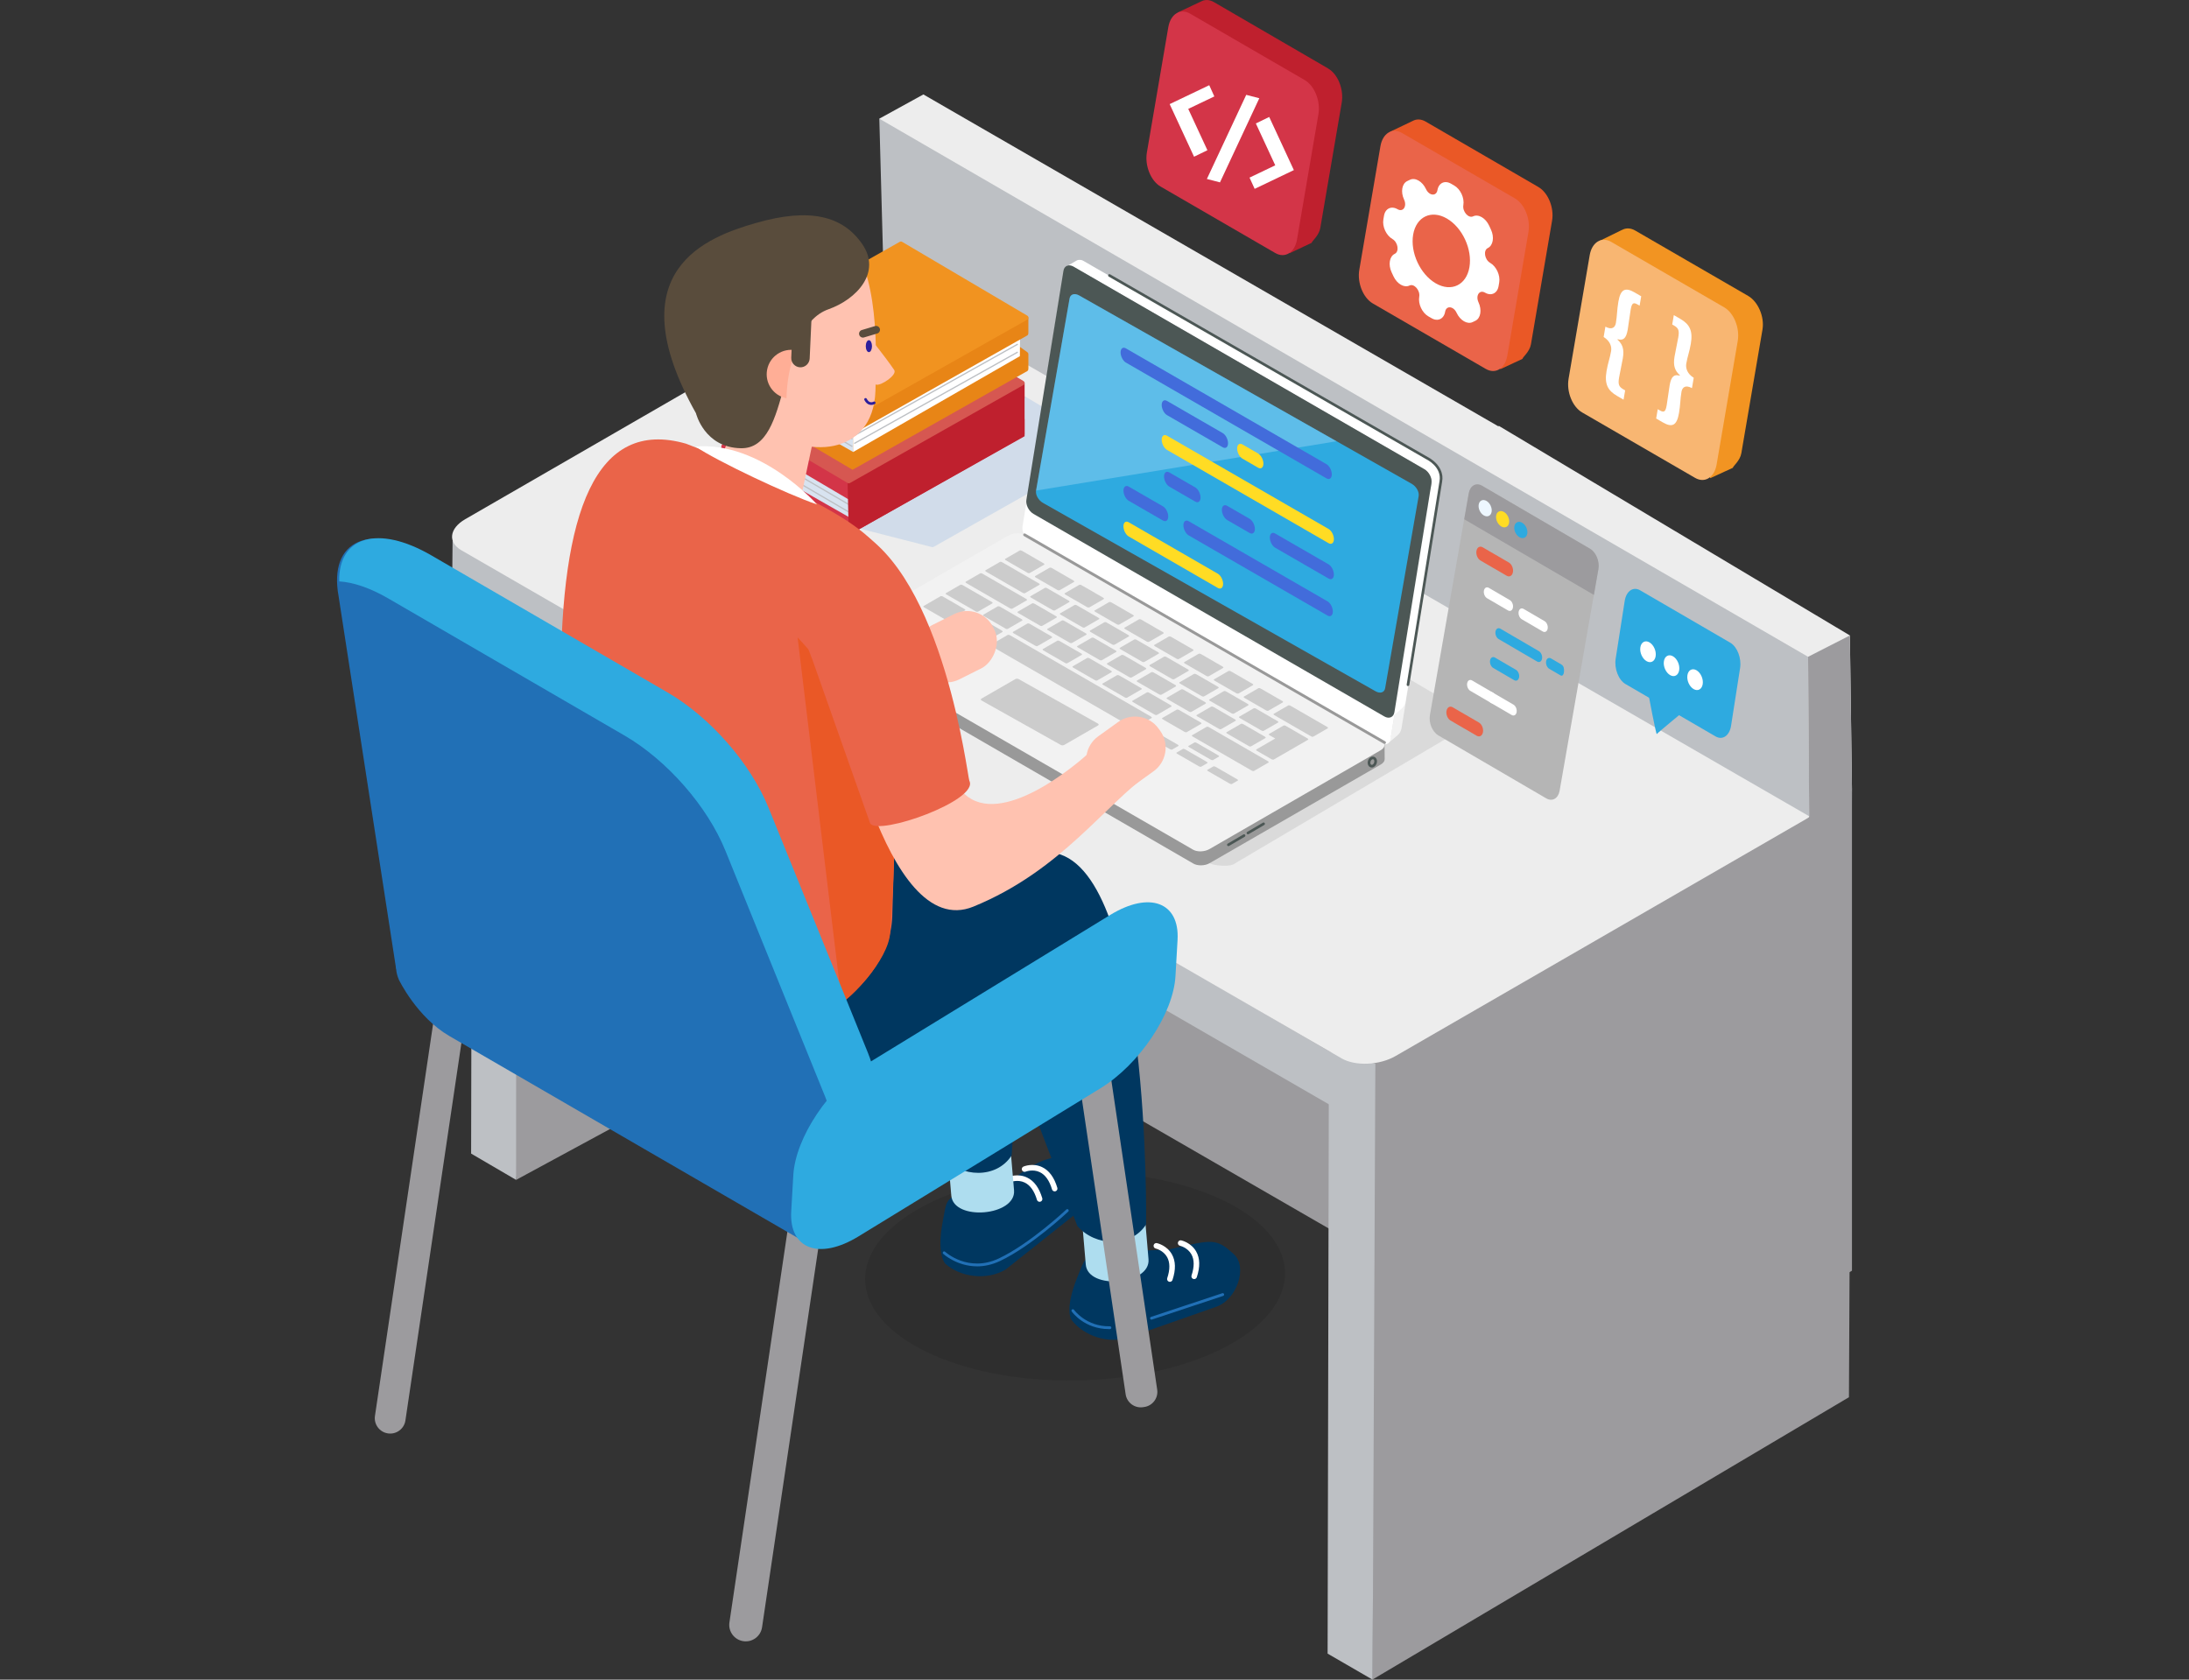 <?xml version="1.0" encoding="UTF-8"?><svg xmlns="http://www.w3.org/2000/svg" width="860" height="660" viewBox="0 0 860 660"><rect x="0" y="0" width="860" height="660" fill="#333333" stroke="none"/><defs><style>.cls-1{fill:#999;}.cls-1,.cls-2,.cls-3,.cls-4,.cls-5,.cls-6,.cls-7,.cls-8,.cls-9,.cls-10,.cls-11,.cls-12,.cls-13,.cls-14,.cls-15,.cls-16,.cls-17,.cls-18,.cls-19,.cls-20,.cls-21,.cls-22,.cls-23,.cls-24,.cls-25,.cls-26,.cls-27,.cls-28,.cls-29,.cls-30,.cls-31,.cls-32,.cls-33,.cls-34,.cls-35,.cls-36{stroke-width:0px;}.cls-37{opacity:.4;}.cls-37,.cls-38{mix-blend-mode:multiply;}.cls-2{fill:#ffae96;}.cls-3{fill:#d33548;}.cls-4{fill:#aeddef;}.cls-5{fill:#f8b672;}.cls-39{opacity:.28;}.cls-6{fill:#2eaae0;}.cls-40{isolation:isolate;}.cls-8{fill:#ffc2b0;}.cls-9{fill:#bdc0c4;}.cls-10{fill:#bf202e;}.cls-11{fill:#d8e3f0;}.cls-12{fill:#003760;}.cls-13{fill:#2c1f9c;}.cls-14{fill:#bfbfbf;}.cls-15{fill:#ccc;}.cls-16{fill:#f29422;}.cls-17{fill:#e88516;}.cls-18{fill:#2170b6;}.cls-19{fill:#30abc2;}.cls-38{opacity:.1;}.cls-20{fill:#ffdc24;}.cls-21{fill:#fff;}.cls-22{fill:#426cdb;}.cls-23{fill:#ededed;}.cls-24{fill:#ea5826;}.cls-25{fill:#9c9b9e;}.cls-26{fill:#b5b5b5;}.cls-27{fill:#f19320;}.cls-28{fill:#dbecff;}.cls-29{fill:#ea6449;}.cls-30{fill:#a8c4e5;}.cls-31{fill:#594c3c;}.cls-32{fill:#d65751;}.cls-33{fill:#4c5755;}.cls-34{fill:#f2f2f2;}.cls-35{fill:#baced8;}.cls-36{fill:#edf7ff;}</style></defs><g class="cls-40"><g id="image"><g class="cls-38"><ellipse class="cls-7" cx="422.33" cy="501.5" rx="82.48" ry="40.97" transform="translate(-8.82 7.57) rotate(-1.02)"/></g><path class="cls-10" d="m521.82,26.92L476.94.84c-1.85-1.07-3.65-1.07-5.14-.23h0s-9.1,4.29-9.1,4.29c0,0,2.49,4.5,3.98,9.79l-6.96,40.7c-.88,5.16,1.6,11.16,5.46,13.4l36.58,21.19c2.76,5.76,4.87,9.53,4.87,9.53l8.68-4.09h0c.13-.75,2.88-2.81,3.4-5.84l8.42-49.24c.88-5.16-1.46-11.16-5.32-13.4Z"/><path class="cls-3" d="m500.98,99.4l-45.01-26.09c-3.86-2.24-6.27-8.23-5.39-13.4l8.42-49.24c.88-5.16,4.73-7.54,8.58-5.3l45.01,26.09c3.86,2.24,6.27,8.23,5.39,13.4l-8.42,49.24c-.88,5.16-4.73,7.54-8.58,5.3Z"/><polygon class="cls-21" points="469.11 61.58 459.53 40.91 475.08 33.48 477.08 37.89 466.83 42.79 474.36 59.03 469.11 61.58"/><polygon class="cls-21" points="492.92 74.21 490.91 69.79 501.01 64.96 493.39 48.51 498.64 45.96 508.32 66.84 492.92 74.21"/><polygon class="cls-21" points="479.3 71.66 474.15 70.33 489.61 37.27 494.75 38.6 479.3 71.66"/><path class="cls-24" d="m604.41,73.49l-44.32-25.72c-1.82-1.06-3.63-1.06-5.1-.23h-.02s-8.85,4.23-8.85,4.23c0,0,2.58,4.44,4.05,9.66l-6.86,40.13c-.87,5.09,1.45,11.01,5.25,13.21l36,20.89c2.73,5.68,4.9,9.4,4.9,9.4l8.66-4.04h0c.12-.74,2.84-2.77,3.35-5.76l8.3-48.56c.87-5.09-1.57-11.01-5.38-13.21Z"/><path class="cls-29" d="m583.73,144.96l-44.39-25.72c-3.8-2.2-6.18-8.12-5.31-13.21l8.3-48.56c.87-5.09,4.66-7.43,8.46-5.23l44.39,25.72c3.8,2.2,6.18,8.12,5.31,13.21l-8.3,48.56c-.87,5.09-4.66,7.43-8.46,5.23Z"/><path class="cls-21" d="m585.42,103.27h0c-2.17-1.26-2.74-4.92-.9-5.8h0c2.08-1,2.64-4.25,1.24-7.26l-.72-1.55c-1.4-3.01-4.22-4.65-6.3-3.65h0c-1.84.88-4.25-1.9-3.83-4.4h0c.48-2.83-1.12-6.29-3.58-7.71l-1.27-.73c-2.46-1.43-4.85-.28-5.33,2.55h0c-.43,2.5-3.27,2.23-4.5-.43h0c-1.4-3.01-4.22-4.65-6.3-3.65l-1.07.51c-2.08,1-2.64,4.25-1.24,7.26h0c1.23,2.66-.37,5.06-2.55,3.8h0c-2.46-1.43-4.85-.28-5.33,2.55l-.25,1.46c-.48,2.83,1.12,6.29,3.58,7.71,2.17,1.26,2.74,4.92.9,5.8h0c-2.08,1-2.64,4.25-1.24,7.26l.72,1.55c1.4,3.01,4.22,4.65,6.3,3.65h0c1.84-.88,4.25,1.9,3.83,4.4h0c-.48,2.83,1.12,6.29,3.58,7.71l1.27.73c2.46,1.43,4.85.28,5.33-2.55.43-2.5,3.27-2.23,4.5.43,1.4,3.01,4.22,4.65,6.3,3.65l1.07-.51c2.08-1,2.64-4.25,1.24-7.26h0c-1.23-2.66.37-5.06,2.55-3.8h0c2.46,1.43,4.85.28,5.33-2.55l.25-1.46c.48-2.83-1.12-6.29-3.58-7.71Zm-21.35,8.06c-6.11-3.54-10.08-12.11-8.88-19.14,1.2-7.03,7.13-9.87,13.23-6.33,6.11,3.54,10.08,12.11,8.88,19.14-1.2,7.03-7.13,9.87-13.23,6.33Z"/><path class="cls-16" d="m686.85,116.3l-44.43-25.72c-1.82-1.06-3.69-1.06-5.15-.23h-.05s-8.64,4.23-8.64,4.23c0,0,2.78,4.44,4.25,9.66l-6.86,40.13c-.87,5.09,1.23,11.01,5.03,13.21l35.9,20.89c2.73,5.68,5.06,9.4,5.06,9.4l8.82-4.04h0c.12-.74,2.84-2.77,3.35-5.76l8.3-48.56c.87-5.09-1.79-11.01-5.59-13.21Z"/><path class="cls-5" d="m665.95,187.77l-44.39-25.72c-3.8-2.2-6.18-8.12-5.31-13.21l8.3-48.56c.87-5.09,4.66-7.43,8.46-5.23l44.39,25.72c3.8,2.2,6.18,8.12,5.31,13.21l-8.3,48.56c-.87,5.09-4.66,7.43-8.46,5.23Z"/><path class="cls-21" d="m651.29,160.79l.78.45c1.72,1,2.29.55,2.74-2.05.44-2.55.66-4.91,1.15-7.8.61-3.59,1.83-4.39,3.98-3.77l.03-.19c-1.95-1.76-2.7-3.7-2.09-7.29.49-2.88,1.04-5.05,1.48-7.61.44-2.6.11-3.57-1.61-4.57l-.78-.45.63-3.69,2.58,1.5c3.61,2.09,4.98,4.65,4.1,9.75-.57,3.35-1.28,4.86-1.79,7.84-.28,1.65.28,3.9,2.93,5.54l-.69,4.06c-2.68-1.45-3.84-.2-4.12,1.45-.51,2.98-.4,4.96-.97,8.32-.87,5.1-2.79,5.76-6.4,3.67l-2.58-1.5.63-3.68Z"/><path class="cls-21" d="m637.85,157.05l-2.58-1.5c-3.61-2.09-4.98-4.65-4.1-9.75.57-3.35,1.28-4.86,1.79-7.84.28-1.65-.28-3.9-2.93-5.54l.69-4.06c2.68,1.45,3.84.2,4.12-1.45.51-2.98.4-4.96.97-8.32.87-5.1,2.79-5.76,6.4-3.67l2.58,1.5-.63,3.69-.78-.45c-1.72-1-2.29-.55-2.74,2.05-.44,2.55-.66,4.91-1.15,7.8-.61,3.59-1.83,4.39-3.98,3.77l-.03.19c1.95,1.76,2.7,3.7,2.09,7.29-.49,2.88-1.04,5.05-1.48,7.61-.44,2.6-.11,3.57,1.61,4.57l.78.45-.63,3.68Z"/><path class="cls-12" d="m377.36,468.28l21.05-5.24c14.14-11.48,22.12-9.06,28.62-5.32l1.84,1.06c6.49,3.75,5.67,10.36-1.83,14.68l-32.03,25.44c-7.5,4.33-17.6,2.96-23.58-2.29,0,0-3.58-3.23-1.02-16.84,1.46-7.76.95-8.04,6.95-11.5Z"/><path class="cls-21" d="m408.44,472.24c-.47,0-.91-.31-1.05-.78-1.02-3.47-2.65-5.76-4.83-6.8-2.76-1.31-5.51-.19-5.53-.18-.55.23-1.19-.03-1.43-.58-.23-.56.03-1.19.58-1.43.15-.06,3.68-1.51,7.31.22,2.77,1.31,4.78,4.05,5.99,8.15.17.58-.16,1.18-.74,1.35-.1.03-.21.04-.31.04Z"/><path class="cls-21" d="m414.36,468.14c-.47,0-.91-.31-1.05-.78-1.02-3.46-2.64-5.74-4.81-6.78-2.74-1.31-5.53-.2-5.56-.19-.56.23-1.19-.04-1.42-.59-.23-.56.03-1.19.58-1.42.15-.06,3.68-1.51,7.31.22,2.77,1.31,4.78,4.06,5.99,8.15.17.58-.16,1.18-.74,1.35-.1.03-.21.04-.31.04Z"/><polygon class="cls-25" points="202.76 463.62 349.09 384.35 319.16 123.14 180.1 211.03 202.76 463.62"/><polygon class="cls-25" points="635.58 548.28 330.69 372.25 387.1 87.43 635.58 198.42 635.58 548.28"/><polygon class="cls-25" points="727.59 310.22 540.04 415.41 539.15 610.98 727.59 499.3 727.59 310.22"/><polygon class="cls-25" points="727.59 310.22 540.04 464.43 539.15 660 726.4 549.02 727.59 310.22"/><polygon class="cls-9" points="202.88 228.7 202.76 463.62 185.09 453.29 185.56 228.21 202.88 228.7"/><polygon class="cls-9" points="177.81 212.38 177.6 234.89 527.31 436.95 530.05 417.67 177.81 212.38"/><polygon class="cls-9" points="540.34 418 539.25 660 521.58 649.77 522.09 413.22 540.34 418"/><path class="cls-23" d="m527.06,415.86L181.26,216.22c-5.42-3.13-4.74-8.6,1.52-12.21l161.36-93.16c6.26-3.61,15.73-4.01,21.15-.88l345.8,199.65c5.42,3.13,4.74,8.6-1.52,12.21l-161.36,93.16c-6.26,3.61-15.73,4.01-21.15.88Z"/><polygon class="cls-23" points="726.77 249.69 588.77 167.29 588.77 167.58 362.77 37.11 345.46 46.63 397.66 120.47 710.64 320.04 727.59 310.22 726.77 249.69"/><polygon class="cls-9" points="710.35 258.08 345.46 46.63 347.21 110.83 710.81 320.75 710.35 258.08"/><g class="cls-37"><path class="cls-14" d="m475.22,339.19l-77.59-77.85c-1.62-.94-1.42-2.59.46-3.67l67.23-38.81c1.87-1.08,4.74-1.2,6.36-.26l102.84,60.48c1.62.94,3.44,5.4,1.56,6.49l-91.45,54.03c-1.88,1.08-7.78.54-9.4-.39Z"/></g><path class="cls-34" d="m564.87,197.43s0,0,0-.01c0-.05,0-.1,0-.15,0-.05,0-.1,0-.15,0,0,0-.01,0-.02,0,0,0-.01,0-.02,0-.04,0-.07,0-.11,0-.05-.01-.1-.02-.15,0-.02,0-.05-.01-.07,0-.01,0-.02,0-.03,0-.02,0-.03,0-.05,0-.05-.02-.1-.03-.15,0-.05-.02-.1-.03-.14,0,0,0,0,0,0h0c-.01-.05-.02-.11-.04-.16-.01-.05-.03-.1-.04-.15,0-.01,0-.03-.01-.04,0,0,0-.02,0-.03,0-.03-.02-.05-.02-.08-.01-.05-.03-.1-.05-.14-.01-.04-.02-.07-.04-.11,0,0,0-.01,0-.02,0,0,0-.01,0-.02-.02-.05-.03-.09-.05-.14-.02-.04-.03-.09-.05-.13,0-.02-.02-.04-.02-.05,0,0,0-.02-.01-.02,0-.02-.01-.03-.02-.05-.02-.04-.04-.09-.06-.13-.02-.04-.04-.09-.06-.13,0,0,0,0,0-.01,0,0,0-.01-.01-.02-.02-.05-.05-.09-.07-.14-.02-.04-.05-.09-.07-.13-.02-.03-.03-.06-.05-.09,0-.01-.01-.03-.02-.04-.04-.07-.08-.14-.13-.2-.01-.02-.03-.04-.04-.07,0,0,0,0,0-.01-.06-.08-.11-.17-.17-.25,0-.01-.02-.02-.03-.03,0-.01-.02-.02-.02-.03-.02-.03-.04-.06-.06-.08-.04-.05-.07-.09-.11-.14-.01-.02-.03-.03-.04-.05,0,0-.01-.02-.02-.03-.01-.02-.03-.03-.04-.05-.04-.04-.07-.08-.11-.12-.03-.03-.06-.06-.09-.09,0,0-.01-.01-.02-.02,0,0,0,0-.01-.01-.04-.04-.08-.08-.12-.12-.04-.04-.09-.08-.13-.12,0,0,0,0,0,0,0,0,0,0,0,0-.04-.04-.08-.07-.13-.11-.04-.04-.09-.07-.14-.11,0,0-.01,0-.02-.01,0,0-.01,0-.02-.01-.03-.03-.07-.05-.1-.08-.05-.03-.09-.07-.14-.1-.01,0-.03-.02-.04-.03,0,0,0,0-.01,0,0,0,0,0,0,0-.03-.02-.05-.04-.08-.05-.05-.03-.09-.06-.14-.09-.01,0-.75-.43-.76-.44l-4.15,2.25s.99.58,1.04.6c.05.03.09.06.14.09.05.03.09.06.14.1.05.03.09.07.14.1.02.01.04.03.06.05.07.06.14.12.21.18h0c.07.06.14.13.21.2,0,0,.02.02.03.03.06.06.13.13.19.2,0,.01.02.02.03.03.06.07.12.14.17.2.01.01.02.02.03.04.06.07.11.14.16.21.03.04.05.08.08.11.03.05.06.09.1.14.04.05.07.11.1.17.02.04.05.07.07.11.02.03.04.06.05.1.03.06.07.11.1.17,0,.02.02.03.02.05.04.08.08.16.12.24,0,0,0,.01,0,.02.04.09.08.17.11.26,0,0,0,.02.01.03.03.09.07.17.1.26,0,.01,0,.02.01.03.03.08.06.17.08.25,0,.01,0,.03.01.04.02.08.05.17.07.25,0,.01,0,.03,0,.04.02.09.04.17.05.26,0,.01,0,.02,0,.04.01.09.03.17.04.26,0,.01,0,.02,0,.03,0,.09.02.17.02.26,0,.04,0,.09,0,.13,0,.05,0,.1,0,.15,0,.05,0,.11,0,.16,0,.05,0,.11,0,.16,0,.06-.01.11-.02.17,0,.04-.01.09-.02.13,0,0-.01.09-.04.24l-14.35,88.69c-.07.42-1.7,3.12-1.33,2.91l3.92-3.33c.83-.7,1.38-1.68,1.56-2.76l14.08-87.03c.07-.42.17-1.06.17-1.06,0-.04.01-.09.02-.13,0-.04,0-.07.01-.11,0,0,0,0,0,0,0,0,0-.01,0-.02,0-.01,0-.02,0-.04,0-.05,0-.11,0-.16,0-.04,0-.08,0-.13,0,0,0-.01,0-.02Z"/><path class="cls-21" d="m558.06,194.82c1.87,1.08,3.13,3.56,2.8,5.55l-14.56,89.98c-.32,1.98-2.1,2.72-3.97,1.64l-137.81-79.57c-1.87-1.08-3.13-3.56-2.8-5.55l14.56-89.98c.32-1.98,2.1-2.72,3.97-1.64l137.81,79.57Z"/><path class="cls-21" d="m566.41,187.05s0,0,0-.01c0-.05,0-.1,0-.15,0-.05,0-.1,0-.15,0,0,0-.01,0-.02,0,0,0-.01,0-.02,0-.04,0-.07,0-.11,0-.05-.01-.1-.02-.15,0-.02,0-.05-.01-.07,0-.01,0-.02,0-.03,0-.02,0-.03,0-.05,0-.05-.02-.1-.03-.15,0-.05-.02-.1-.03-.14,0,0,0,0,0,0,0,0,0,0,0,0-.01-.05-.02-.1-.04-.15-.01-.05-.03-.1-.04-.15,0-.01,0-.03-.01-.04,0,0,0-.02,0-.03,0-.03-.02-.05-.02-.08-.01-.05-.03-.1-.05-.14-.01-.04-.02-.07-.04-.11,0,0,0-.01,0-.02,0,0,0-.01,0-.02-.02-.05-.03-.09-.05-.14-.02-.04-.03-.09-.05-.13,0-.02-.02-.04-.02-.05,0,0,0-.02-.01-.02,0-.02-.01-.03-.02-.05-.02-.04-.04-.09-.06-.13-.02-.04-.04-.09-.06-.13,0,0,0,0,0-.01,0,0,0-.01-.01-.02-.02-.05-.05-.09-.07-.14-.02-.04-.05-.09-.07-.13-.02-.03-.03-.06-.05-.09,0-.01-.01-.03-.02-.04-.04-.07-.08-.14-.13-.2-.01-.02-.03-.04-.04-.07,0,0,0,0,0-.01-.06-.08-.11-.17-.17-.25,0-.01-.02-.02-.03-.03,0-.01-.02-.02-.02-.03-.02-.03-.04-.06-.06-.08-.04-.05-.07-.09-.11-.14-.01-.02-.03-.03-.04-.05,0,0-.01-.02-.02-.03-.01-.02-.03-.03-.04-.05-.04-.04-.07-.08-.11-.12-.03-.03-.06-.06-.09-.09,0,0-.01-.01-.02-.02,0,0,0,0-.01-.01-.04-.04-.08-.08-.12-.12-.04-.04-.09-.08-.13-.12,0,0,0,0,0,0,0,0,0,0,0,0-.04-.04-.08-.07-.13-.11-.04-.04-.09-.07-.14-.11,0,0-.01,0-.02-.01,0,0-.01,0-.02-.01-.03-.03-.07-.05-.1-.08-.05-.03-.09-.07-.14-.1-.01,0-.03-.02-.04-.03,0,0,0,0-.01,0,0,0,0,0,0,0-.03-.02-.05-.04-.08-.05-.05-.03-.09-.06-.14-.09-.01,0-3.33-1.92-3.34-1.93l-4.1,2.47s3.52,1.84,3.56,1.87c.05.03.09.06.14.09.05.03.09.06.14.1.05.03.09.07.14.1.02.01.04.03.06.05.07.06.14.12.21.18h0s0,0,0,0c.07.06.14.13.21.2,0,0,.02.02.03.03.06.06.13.13.19.2,0,.01.02.02.03.03.06.07.12.14.17.2.01.01.02.02.03.04.06.07.11.14.16.21.03.04.05.08.08.11.03.05.06.09.1.14.04.05.07.11.1.17.02.04.05.07.07.11.02.03.04.06.05.1.03.06.07.11.1.17,0,.02.02.03.02.05.04.08.08.16.12.24,0,0,0,.01,0,.02.04.09.08.17.11.26,0,0,0,.02.01.03.03.09.07.17.1.26,0,.01,0,.02.01.03.03.08.06.17.08.25,0,.01,0,.03.01.04.02.08.05.17.07.25,0,.01,0,.03,0,.04.02.09.04.17.05.26,0,.01,0,.02,0,.04.01.09.03.17.04.26,0,.01,0,.02,0,.03,0,.09.02.17.02.26,0,.04,0,.09,0,.13,0,.05,0,.1,0,.15,0,.05,0,.11,0,.16,0,.05,0,.11,0,.16,0,.06-.01.11-.02.17,0,.04-.01.09-.02.13,0,0-.01.09-.04.24l-14.35,88.69c-.07.42-1.7,3.12-1.33,2.91l3.92-3.33c.83-.7,1.38-1.68,1.56-2.76l14.08-87.03c.07-.42.17-1.06.17-1.06,0-.04.01-.09.02-.13,0-.04,0-.07.01-.11,0,0,0,0,0,0,0,0,0-.01,0-.02,0-.01,0-.02,0-.04,0-.05,0-.11,0-.16,0-.04,0-.08,0-.13,0,0,0-.01,0-.02Z"/><path class="cls-1" d="m544,298.41l-.05-6.64-5.37,4.54-1.15-2.66-134.82-77.84c-1.62-.94-4.85-.82-6.72.26l-58.41,33.51v-.93l-8.87,4.31-1.25-.5.17,4.09c.14.89.48,1.26,1.03,1.58l140.29,81.21c1.62.94,4.49.93,6.36-.16l67.23-38.76c1.02-.59,1.55-1.32,1.55-2.05v.03Z"/><path class="cls-34" d="m468.79,333.9l-140.29-81c-1.62-.94-1.42-2.59.46-3.67l67.23-38.81c1.88-1.08,4.74-1.2,6.36-.26l140.29,81c1.62.94,1.42,2.59-.46,3.67l-67.23,38.81c-1.87,1.08-4.74,1.2-6.36.26Z"/><path class="cls-15" d="m404.58,225.16c-.2.12-.62.07-.93-.11l-8.52-4.92c-.31-.18-.39-.42-.19-.54l5.64-3.26c.2-.12.62-.07.93.11l8.52,4.92c.31.18.39.42.19.53l-5.64,3.26Z"/><path class="cls-15" d="m414.46,239.83c-.21.12-.62.07-.93-.11l-8.52-4.91c-.31-.18-.39-.42-.18-.53l5.64-3.26c.2-.12.61-.07.92.11l8.52,4.91c.31.18.39.42.19.53l-5.64,3.26Z"/><path class="cls-15" d="m409.47,245.92c-.2.12-.62.07-.92-.11l-8.52-4.92c-.3-.17-.39-.42-.19-.53l5.64-3.26c.2-.12.62-.06.92.11l8.52,4.92c.31.18.39.42.19.53l-5.65,3.26Z"/><path class="cls-15" d="m395.95,247.1c-.2.12-.62.07-.92-.11l-8.52-4.92c-.3-.18-.39-.42-.19-.53l5.64-3.26c.2-.12.62-.07.92.11l8.52,4.92c.3.18.39.42.18.53l-5.64,3.26Z"/><path class="cls-15" d="m372.51,243.68c-.2.12-.62.07-.93-.11l-8.52-4.92c-.31-.18-.39-.42-.19-.53l6.63-3.83c.2-.11.62-.07.93.11l8.52,4.92c.31.18.39.42.19.53l-6.63,3.83Z"/><path class="cls-15" d="m387.2,252.15c-.2.12-.7.02-1.1-.21l-11.16-6.44c-.4-.23-.56-.52-.36-.63l6.63-3.83c.2-.11.7-.02,1.1.21l11.16,6.44c.4.23.56.52.36.63l-6.63,3.83Z"/><path class="cls-15" d="m460.51,294.52c-.17.1-.56.03-.86-.14l-8.51-4.91c-.31-.18-.43-.4-.26-.5l2.45-1.42c.17-.1.56-.03.87.15l8.51,4.91c.31.18.42.4.25.5l-2.45,1.42Z"/><path class="cls-15" d="m471.89,301.26c-.17.1-.56.03-.86-.14l-8.51-4.91c-.31-.18-.43-.4-.26-.5l2.45-1.42c.17-.1.56-.03.87.15l8.51,4.91c.31.18.42.4.25.5l-2.45,1.42Z"/><path class="cls-15" d="m483.95,308.06c-.16.09-.55.03-.85-.15l-8.51-4.91c-.31-.18-.43-.4-.26-.49l2.36-1.36c.16-.09.55-.02.86.15l8.51,4.91c.31.18.42.4.26.49l-2.36,1.36Z"/><path class="cls-15" d="m476.53,298.66c-.16.09-.55.03-.85-.15l-8.51-4.91c-.31-.18-.43-.4-.26-.49l2.36-1.36c.16-.09.55-.02.86.15l8.51,4.91c.31.18.42.4.26.49l-2.36,1.36Z"/><path class="cls-15" d="m445.79,285.96c-.2.12-.62.07-.93-.11l-55.42-31.98c-.3-.17-.39-.42-.19-.53l6.63-3.83c.2-.11.62-.07.93.11l55.42,31.98c.31.18.39.42.19.54l-6.63,3.83Z"/><path class="cls-15" d="m385.68,250.04s-.05,0-.09-.02l-6.51-3.76s-.06-.04-.04-.05l.41-.24s.05,0,.09.02l6.51,3.76s.06.04.04.05l-.41.24Z"/><path class="cls-15" d="m368.99,239.69s-.04,0-.05,0l-2.76-1.6s-.02-.02,0-.03l.41-.24s.04,0,.05,0l2.76,1.6s.02.02,0,.03l-.41.24Z"/><path class="cls-15" d="m407.63,253.83c-.2.12-.62.07-.93-.11l-8.52-4.91c-.3-.17-.39-.42-.19-.53l5.64-3.26c.2-.12.63-.07.93.11l8.52,4.91c.31.18.39.42.19.54l-5.64,3.26Z"/><path class="cls-15" d="m419.35,260.6c-.2.12-.62.07-.92-.11l-8.52-4.91c-.31-.18-.39-.42-.19-.54l5.64-3.26c.2-.12.62-.07.93.11l8.52,4.91c.3.17.39.42.18.53l-5.64,3.26Z"/><path class="cls-15" d="m431.08,267.37c-.2.12-.62.07-.92-.11l-8.52-4.92c-.3-.18-.39-.42-.19-.53l5.64-3.26c.2-.12.62-.07.92.11l8.52,4.92c.3.18.39.42.18.53l-5.64,3.26Z"/><path class="cls-15" d="m442.81,274.14c-.2.12-.62.07-.92-.11l-8.52-4.92c-.31-.18-.39-.42-.19-.53l5.64-3.26c.2-.12.62-.07.93.11l8.52,4.92c.31.18.39.42.18.53l-5.64,3.26Z"/><path class="cls-15" d="m454.54,280.9c-.2.12-.62.07-.93-.11l-8.51-4.91c-.3-.18-.39-.42-.19-.53l5.64-3.26c.2-.12.62-.07.92.11l8.51,4.91c.31.18.39.42.19.54l-5.64,3.26Z"/><path class="cls-15" d="m466.27,287.67c-.2.12-.62.07-.93-.11l-8.52-4.91c-.31-.18-.39-.42-.19-.53l5.64-3.26c.2-.12.62-.07.93.11l8.52,4.91c.31.18.39.42.19.53l-5.64,3.26Z"/><path class="cls-15" d="m492.68,302.91c-.2.12-.62.07-.92-.11l-23.2-13.39c-.31-.18-.39-.42-.19-.53l5.64-3.26c.2-.12.62-.07.93.11l23.2,13.39c.31.18.39.42.19.53l-5.64,3.26Z"/><path class="cls-15" d="m421.14,252.65c-.2.12-.61.07-.92-.11l-8.52-4.92c-.31-.18-.39-.41-.19-.53l5.65-3.26c.2-.12.61-.07.92.11l8.52,4.92c.31.18.39.42.19.53l-5.65,3.26Z"/><path class="cls-15" d="m432.87,259.42c-.2.12-.62.07-.92-.11l-8.52-4.92c-.3-.17-.39-.41-.18-.53l5.65-3.26c.2-.12.62-.07.92.11l8.52,4.92c.3.18.39.42.19.53l-5.65,3.26Z"/><path class="cls-15" d="m444.6,266.19c-.2.12-.62.07-.92-.11l-8.52-4.91c-.3-.17-.4-.42-.19-.53l5.64-3.26c.2-.12.62-.06.92.11l8.52,4.91c.3.18.39.42.19.53l-5.65,3.26Z"/><path class="cls-15" d="m456.32,272.96c-.2.12-.62.07-.92-.11l-8.52-4.91c-.31-.18-.39-.42-.19-.53l5.64-3.26c.2-.12.62-.07.92.11l8.52,4.91c.31.18.39.42.19.53l-5.64,3.26Z"/><path class="cls-15" d="m468.05,279.72c-.2.12-.62.07-.92-.11l-8.52-4.92c-.31-.18-.39-.41-.19-.53l5.64-3.26c.2-.12.61-.07.92.11l8.52,4.92c.3.18.39.42.19.53l-5.64,3.26Z"/><path class="cls-15" d="m479.78,286.49c-.2.12-.62.07-.92-.11l-8.51-4.91c-.31-.18-.4-.42-.19-.53l5.64-3.26c.2-.12.62-.07.93.11l8.51,4.91c.31.18.39.42.19.53l-5.65,3.26Z"/><path class="cls-15" d="m491.51,293.26c-.2.12-.62.07-.92-.11l-8.52-4.92c-.3-.18-.39-.41-.18-.53l5.64-3.26c.2-.12.61-.07.92.11l8.52,4.92c.3.18.39.42.19.53l-5.65,3.26Z"/><path class="cls-15" d="m426.14,246.56c-.21.12-.62.07-.93-.11l-8.52-4.92c-.3-.17-.39-.41-.18-.53l5.64-3.26c.2-.12.62-.07.92.11l8.52,4.91c.31.18.39.42.19.53l-5.64,3.26Z"/><path class="cls-15" d="m437.86,253.33c-.21.12-.62.07-.92-.1l-8.52-4.92c-.31-.18-.39-.42-.19-.54l5.64-3.26c.2-.12.62-.07.92.11l8.52,4.92c.3.17.39.42.19.53l-5.64,3.26Z"/><path class="cls-15" d="m449.59,260.1c-.21.12-.62.07-.93-.11l-8.52-4.91c-.3-.18-.39-.41-.18-.53l5.64-3.26c.2-.12.62-.07.92.11l8.52,4.91c.31.18.39.42.19.53l-5.64,3.26Z"/><path class="cls-15" d="m461.31,266.86c-.21.12-.62.07-.92-.1l-8.52-4.92c-.31-.18-.39-.42-.19-.54l5.64-3.26c.2-.12.62-.07.92.11l8.52,4.92c.31.18.39.42.19.53l-5.64,3.26Z"/><path class="cls-15" d="m473.04,273.63c-.21.12-.62.07-.92-.1l-8.52-4.92c-.31-.18-.39-.42-.18-.53l5.64-3.26c.2-.12.61-.07.92.11l8.52,4.92c.3.17.38.41.18.53l-5.64,3.26Z"/><path class="cls-15" d="m484.78,280.4c-.21.12-.62.07-.93-.11l-8.52-4.91c-.3-.17-.39-.42-.18-.53l5.64-3.26c.2-.12.62-.07.92.11l8.52,4.91c.31.18.39.42.19.53l-5.64,3.26Z"/><path class="cls-15" d="m496.5,287.16c-.21.12-.62.07-.93-.11l-8.52-4.92c-.31-.18-.39-.42-.18-.53l5.64-3.26c.2-.12.62-.07.92.11l8.52,4.92c.3.18.39.42.19.53l-5.64,3.26Z"/><path class="cls-15" d="m402.74,233.06c-.21.12-.62.07-.93-.11l-14.44-8.33c-.31-.18-.39-.42-.19-.54l5.64-3.26c.2-.12.62-.07.92.11l14.44,8.33c.31.18.39.42.19.53l-5.64,3.26Z"/><path class="cls-15" d="m516,289.44c-.2.12-.62.07-.93-.11l-14.44-8.33c-.3-.17-.39-.42-.19-.53l5.64-3.26c.2-.12.62-.07.92.11l14.44,8.33c.31.18.39.42.19.53l-5.64,3.26Z"/><path class="cls-15" d="m397.74,239.15c-.2.12-.61.07-.92-.11l-17.22-9.94c-.31-.18-.39-.42-.19-.53l5.65-3.26c.2-.12.62-.07.92.11l17.22,9.94c.31.18.39.42.19.53l-5.65,3.26Z"/><path class="cls-15" d="m384.23,240.33c-.2.12-.62.07-.93-.11l-11.48-6.62c-.31-.18-.39-.42-.19-.53l5.64-3.26c.2-.12.62-.07.93.11l11.48,6.62c.31.18.39.42.19.54l-5.64,3.26Z"/><path class="cls-15" d="m416.31,231.92c-.2.12-.62.07-.93-.11l-8.51-4.91c-.31-.18-.39-.42-.19-.54l5.64-3.26c.2-.12.62-.07.93.11l8.51,4.91c.31.18.39.42.19.54l-5.64,3.26Z"/><path class="cls-15" d="m427.98,238.65c-.2.12-.62.07-.93-.11l-8.52-4.92c-.3-.18-.39-.42-.19-.53l5.64-3.26c.2-.12.62-.07.93.11l8.52,4.92c.31.18.39.42.19.54l-5.64,3.26Z"/><path class="cls-15" d="m439.7,245.42c-.2.12-.61.07-.92-.11l-8.52-4.92c-.3-.18-.39-.42-.19-.53l5.64-3.26c.2-.12.62-.07.92.11l8.52,4.92c.31.18.39.41.18.53l-5.64,3.26Z"/><path class="cls-15" d="m451.44,252.19c-.2.12-.62.07-.93-.11l-8.51-4.91c-.31-.18-.39-.42-.19-.54l5.64-3.26c.2-.12.62-.07.93.11l8.51,4.91c.31.18.39.42.19.54l-5.64,3.26Z"/><path class="cls-15" d="m463.16,258.95c-.2.12-.61.07-.92-.11l-8.52-4.91c-.31-.18-.39-.42-.19-.54l5.64-3.26c.2-.12.62-.07.93.11l8.52,4.91c.31.18.39.41.18.53l-5.64,3.26Z"/><path class="cls-15" d="m474.89,265.72c-.2.12-.62.07-.92-.11l-8.52-4.92c-.3-.18-.39-.41-.18-.53l5.64-3.26c.2-.12.62-.07.92.11l8.52,4.92c.3.17.39.42.18.53l-5.64,3.26Z"/><path class="cls-15" d="m486.62,272.49c-.2.12-.62.07-.93-.11l-8.52-4.91c-.31-.18-.39-.42-.19-.54l5.64-3.26c.2-.12.62-.07.93.11l8.52,4.91c.31.18.39.42.19.53l-5.64,3.26Z"/><path class="cls-15" d="m498.34,279.25c-.2.12-.62.07-.92-.1l-8.52-4.92c-.3-.17-.39-.41-.18-.53l5.64-3.26c.2-.12.62-.07.92.1l8.52,4.92c.3.18.39.41.18.53l-5.64,3.26Z"/><path class="cls-15" d="m505.16,285.22c-.14-.08-.31-.14-.5-.16-.18-.02-.32,0-.42.06l-5.64,3.26c-.09.05-.14.14-.1.24.04.1.14.21.28.29l2.22,1.28-7.4,4.28c-.1.06-.13.14-.1.25.04.1.14.21.29.29l5.74,3.31c.14.08.32.14.5.17.18.02.33,0,.43-.06l13.42-7.75c.09-.05.13-.14.09-.24-.04-.11-.14-.21-.29-.29l-8.52-4.92Z"/><path class="cls-15" d="m382.7,237.58s-.05,0-.09-.02l-6.51-3.76s-.06-.04-.04-.05l.41-.24s.05,0,.09.02l6.51,3.76s.06.04.04.05l-.41.24Z"/><path class="cls-4" d="m398.39,467.7c.86,10.13-23.78,12.23-24.65,2.1l-2.81-32.93,24.65-2.1,2.81,32.93Z"/><path class="cls-12" d="m253.03,338.14s80.55-33.08,117.91-24.59c37.36,8.5,26.5,140.48,26.5,140.48-5.98,9.28-19.95,8.73-27.01.61l-35.44-92.75-93.98,60.25-31.05-68.12,43.08-15.89Z"/><path class="cls-12" d="m432.31,491.98l26.67-.94c15.59-3.62,18.47-4.62,24.1.33l1.6,1.4c5.63,4.95,1.31,17.94-6.89,20.72l-34.17,11.99c-8.2,2.77-17.84-.55-22.67-6.87,0,0-2.88-3.87,2.3-16.72,2.96-7.32,2.51-7.7,9.07-9.92Z"/><path class="cls-4" d="m451.22,494.8c.86,10.13-23.78,12.23-24.65,2.1l-2.81-32.93,24.65-2.1,2.81,32.93Z"/><path class="cls-12" d="m298.59,399.43s78.92-72.67,116.27-64.18c37.36,8.5,35.41,145.88,35.41,145.88-5.98,9.28-19.95,8.73-27.01.61l-35.44-92.75-93.98,60.25-31.05-68.12,35.8,18.3Z"/><path class="cls-25" d="m436.48,382.08h.53c3.31,0,6,2.69,6,6v159.72c0,3.31-2.69,6-6,6h-.53c-3.31,0-6-2.69-6-6v-159.72c0-3.31,2.69-6,6-6Z" transform="translate(-63.9 69.11) rotate(-8.43)"/><path class="cls-25" d="m152.41,563.24h0c-3.31-.49-5.59-3.57-5.1-6.87l28.47-191.98c.49-3.31,3.57-5.59,6.87-5.1h0c3.31.49,5.59,3.57,5.1,6.87l-28.47,191.98c-.49,3.31-3.57,5.59-6.87,5.1Z"/><path class="cls-25" d="m292.03,644.88h0c-3.54-.53-5.99-3.82-5.46-7.36l33.26-224.23c.53-3.54,3.82-5.99,7.36-5.46h0c3.54.53,5.99,3.82,5.46,7.36l-33.26,224.23c-.53,3.54-3.82,5.99-7.36,5.46Z"/><rect class="cls-8" x="363.91" y="237.92" width="23.84" height="32.43" rx="11.38" ry="11.38" transform="translate(317 703.98) rotate(-116.61)"/><path class="cls-15" d="m416.78,292.73l-31.18-17.49c-.36-.2-.35-.54.02-.75l13.25-7.63c.37-.21.97-.22,1.33-.02l31.18,17.49c.36.2.35.54-.02.75l-13.25,7.63c-.37.21-.97.22-1.33.02Z"/><path class="cls-33" d="m538.92,301.58c-.16,0-.32-.03-.48-.08-.47-.16-.84-.55-1.01-1.08-.16-.48-.15-1.04.04-1.56.22-.63.64-1.13,1.17-1.39.4-.19.84-.23,1.22-.1.47.16.84.55,1.01,1.08.16.48.14,1.04-.04,1.56h0c-.32.95-1.12,1.57-1.91,1.57Zm.45-3.25c-.11,0-.21.04-.28.07-.28.14-.52.43-.64.8-.11.31-.12.64-.03.9.04.12.14.35.36.42.38.13.87-.27,1.07-.84h0c.11-.31.12-.64.03-.9-.04-.12-.14-.35-.36-.42-.05-.02-.1-.02-.15-.02Z"/><g class="cls-37"><path class="cls-30" d="m365.88,214.9l-33.46-8.57c-.61-.36-16.31-21.68-15.7-22.03l68.15-38.5c.28-.16.63-.16.91,0l49.18,29.01c.61.36.6,1.24-.01,1.58l-68.15,38.5c-.28.16-.63.16-.91,0Z"/></g><path class="cls-3" d="m283.38,180.24s0-.08,0-.12v-4.53c0-.58.32-1.12.83-1.39l5.13-2.78.6,4.54,62.05-35.05c.28-.16.63-.16.91,0l42.69,18.48,6.53,4.69c.26.18.41.48.41.8v5.69h-.04c.06.36-.07.74-.43.94l-68.61,38.76-49.63-29.28c-.26-.15-.38-.4-.42-.66h-.02v-.07Z"/><polygon class="cls-11" points="333.7 203.29 287.28 176.83 287.42 161.7 334.06 189.63 333.7 203.29"/><rect class="cls-9" x="310.21" y="158.24" width=".49" height="53.13" transform="translate(-5.72 359.65) rotate(-59.71)"/><rect class="cls-35" x="310.6" y="153.51" width=".49" height="53.7" transform="translate(-.34 360.14) rotate(-60.14)"/><rect class="cls-9" x="310.19" y="161.18" width=".49" height="53.13" transform="translate(-8.27 361.08) rotate(-59.71)"/><polygon class="cls-21" points="333.67 203.29 399.17 165.62 399.3 152.23 333.81 188.41 333.67 203.29"/><rect class="cls-35" x="329.45" y="175.51" width="73.63" height=".49" transform="translate(-39.19 201.15) rotate(-29.22)"/><rect class="cls-35" x="329.42" y="178.63" width="73.63" height=".49" transform="translate(-40.72 201.53) rotate(-29.22)"/><rect class="cls-35" x="329.39" y="181.76" width="73.63" height=".49" transform="translate(-42.25 201.88) rotate(-29.21)"/><path class="cls-3" d="m283.38,166.25s0-.08,0-.12v-6.21h6.55v2.04l62.05-35.05c.28-.16.63-.16.91,0l39.77,23.46h9.85v6.19h-.04c.06.36-.07.74-.43.94l-68.15,38.5c-.28.16-.63.16-.91,0l-49.18-29.01c-.26-.15-.38-.4-.42-.66h-.02v-.07Z"/><polygon class="cls-10" points="402.52 150.37 402.54 171.41 333.45 210.25 333.01 189.79 402.52 150.37"/><path class="cls-32" d="m333.01,189.79l-49.18-29.01c-.61-.36-.6-1.24.01-1.58l68.15-38.5c.28-.16.63-.16.91,0l49.18,29.01c.61.36.6,1.24-.01,1.58l-68.15,38.5c-.28.16-.63.16-.91,0Z"/><path class="cls-17" d="m284.89,154.57s0-.08,0-.12v-6.21h6.55v2.04l62.05-35.05c.28-.16.63-.16.91,0l42.69,18.48,6.53,4.69c.26.18.41.48.41.8v5.69h-.04c.06.36-.07.74-.43.94l-68.61,38.76-49.63-29.28c-.26-.15-.38-.4-.42-.66h-.02v-.07Z"/><polygon class="cls-19" points="284.89 153.8 353.41 110.36 353.54 96.97 284.89 134.56 284.89 153.8"/><polygon class="cls-11" points="335.21 177.61 288.79 151.16 288.93 136.02 335.57 163.96 335.21 177.61"/><rect class="cls-9" x="311.72" y="132.57" width=".49" height="53.13" transform="translate(17.2 348.23) rotate(-59.71)"/><rect class="cls-35" x="312.11" y="127.84" width=".49" height="53.7" transform="translate(22.69 348.55) rotate(-60.14)"/><rect class="cls-9" x="311.7" y="135.51" width=".49" height="53.13" transform="translate(14.64 349.67) rotate(-59.71)"/><polygon class="cls-21" points="335.18 177.61 400.68 139.95 400.81 126.56 335.32 162.73 335.18 177.61"/><rect class="cls-9" x="330.93" y="152.96" width="73.63" height=".49" transform="translate(-28 199) rotate(-29.22)"/><rect class="cls-9" x="330.9" y="156.08" width="73.63" height=".49" transform="translate(-29.52 199.38) rotate(-29.22)"/><path class="cls-17" d="m284.89,140.58s0-.08,0-.12v-6.21s6.55,0,6.55,0v2.04l62.05-35.05c.28-.16.63-.16.91,0l39.77,23.46h9.85v6.19h-.04c.06.36-.07.74-.43.94l-68.15,38.5c-.28.16-.63.16-.91,0l-49.18-29.01c-.26-.15-.38-.4-.42-.66h-.02v-.07Z"/><path class="cls-27" d="m334.52,164.11l-49.18-29.01c-.61-.36-.6-1.24.01-1.58l68.15-38.5c.28-.16.63-.16.91,0l49.18,29.01c.61.36.6,1.24-.01,1.58l-68.15,38.5c-.28.16-.63.16-.91,0Z"/><path class="cls-8" d="m287.75,215.21l-2.14-.8c-7.24-2.69-10.96-10.81-8.28-18.04l15.14-40.81c2.69-7.24,10.81-10.96,18.04-8.28l2.14.8c7.24,2.69,10.96,10.81,8.28,18.04l-8.79,41.36c-2.69,7.24-17.16,10.42-24.4,7.73Z"/><path class="cls-8" d="m343.94,153.57c-.9,26.14-28.44,26.75-42.73,14.19-14.29-12.56-20.01-36.04-15.73-57.43,4.28-21.39,30.35-32.68,44.63-20.12,14.29,12.56,14.58,41.42,13.83,63.35Z"/><path class="cls-8" d="m342.37,133.56s.24,7.21.16,11.63c-.04,2.18-.41,5.27,1.66,5.95,1.79.59,8.46-3.81,7.11-5.78-3.85-5.62-8.93-11.8-8.93-11.8Z"/><path class="cls-31" d="m344.64,131.04l-5.18,1.55c-.8.24-1.65-.22-1.89-1.02h0c-.24-.8.22-1.65,1.02-1.89l5.18-1.55c.8-.24,1.65.22,1.89,1.02h0c.24.8-.22,1.65-1.02,1.89Z"/><path class="cls-31" d="m273.43,162.38s3.25,13.52,17.69,13.75c20.33.33,13.37-47.19,34.39-54.62,10.95-3.87,20.99-14.45,13.2-25.66-7.64-11-20.52-14.35-41.73-8.23-18.54,5.35-55.29,18.21-23.55,74.76Z"/><path class="cls-2" d="m308.98,156.48c-5.21-1.01-8.61-6.05-7.59-11.25,1.01-5.2,6.06-8.6,11.26-7.59-2.4,5.88-3.48,12.21-3.67,18.85Z"/><path class="cls-31" d="m314.32,144.33h0c-1.99-.09-3.55-1.79-3.46-3.78l.78-17.14c.09-1.99,1.79-3.55,3.78-3.46h0c1.99.09,3.55,1.79,3.46,3.78l-.78,17.14c-.09,1.99-1.79,3.55-3.78,3.46Z"/><path class="cls-13" d="m342.29,159.12c-.21,0-.44-.03-.68-.09-.82-.23-1.5-.85-2.02-1.85-.13-.26-.03-.57.22-.71.26-.13.57-.03.71.22.38.73.83,1.17,1.36,1.32.69.19,1.3-.17,1.3-.17.25-.15.57-.07.72.17.15.25.08.56-.17.72-.03.02-.63.39-1.44.39Z"/><path class="cls-8" d="m441.77,279.99h1.08c6.28,0,11.38,5.1,11.38,11.38v9.66c0,6.28-5.1,11.38-11.38,11.38h-1.08c-6.28,0-11.38-5.1-11.38-11.38v-9.66c0-6.28,5.1-11.38,11.38-11.38Z" transform="translate(460.27 828.22) rotate(-125.74)"/><path class="cls-29" d="m198.56,375.18c6.4-35.1,27.55-58.64,21.76-107.1,0-67.09,13.75-103.94,49.23-93.73l9.39,3.66c4.8,1.27,9.46,3.08,13.87,5.36,46.76,24.09,69.46,29.7,60.72,81.38l-2.95,94.05c0,60.93-155.27,88-152.02,16.38Z"/><path class="cls-24" d="m313.36,250.48l17.34,143.47c2.98-1.25,18.24-16.42,19.02-27.34,1.25-17.65,2.49-42.26,1.25-54.63-2.47-24.74-37.6-61.5-37.6-61.5Z"/><path class="cls-8" d="m329.26,270.12s18.08,100.44,53.14,86.13c34.6-14.12,51.84-40.3,69.49-52.56l-24.97-7.05s-28.9,26.44-45.18,17.4c-16.28-9.04-6.87-44.73-35.69-67.55-38.16-30.21-16.78,23.63-16.78,23.63Z"/><path class="cls-29" d="m319.1,259l22.77,64.55c3.23,5.01,42.94-9.06,38.96-16.75-.7-1.36-9.98-80.92-45.19-99.09-21.28-10.99-28.52,21.89-16.55,51.3Z"/><path class="cls-21" d="m320.97,198.21s-21.97-24.89-47.67-22.73c8.06,5.55,36.37,18.95,47.67,22.73Z"/><path class="cls-18" d="m313.23,486.32l-136.61-79.18c-12.81-7.4-19.89-22.13-19.89-22.13-4.79-11.01,6.64-18.98,19.45-11.58l125.33,73.78c12.81,7.4,17.65,15.12,15.58,24.3,0,0,12.39,23.2-3.85,14.82Z"/><path class="cls-18" d="m155.61,380.64l-22.59-146.39c-4.03-22,12.42-29.32,35.62-15.86l92.77,53.84c16.72,9.7,32.59,27.82,39.68,45.31l39.16,96.59c11.23,27.69-13.01,54.94-36.44,40.98l-148.2-74.47Z"/><path class="cls-6" d="m341.1,413.98l-39.16-96.59c-7.09-17.49-22.96-35.61-39.68-45.31l-92.77-53.84c-21.08-12.23-36.58-7.3-36.22,10.21,5.5.35,12.07,2.52,19.29,6.71l92.77,53.84c16.72,9.7,32.59,27.82,39.68,45.31l39.16,96.59c3.85,9.5,3.53,18.94.5,26.68,14.63-4.8,24.34-24.08,16.42-43.6Z"/><path class="cls-6" d="m432.29,427.66l-95.01,58.17c-15.39,9.42-27.28,5-26.43-9.83l.82-14.24c.85-14.83,14.14-34.66,29.52-44.09l95.01-58.17c15.39-9.42,27.28-5,26.43,9.83l-.82,14.24c-.85,14.83-14.14,34.66-29.52,44.09Z"/><path class="cls-21" d="m562.84,181.72l-136.59-78.86h0s0,0,0,0l-.2-.12h0c-.15-.09-.34-.2-.36-.21-.05-.03-.09-.05-.14-.07-.05-.02-.1-.05-.14-.07-.05-.02-.1-.04-.14-.06-.05-.02-.1-.04-.15-.06-.05-.02-.1-.03-.15-.05-.05-.02-.11-.03-.16-.04,0,0,0,0,0,0h0s0,0-.01,0c-.05-.01-.09-.02-.14-.03-.02,0-.05,0-.07-.01-.02,0-.04,0-.06,0-.01,0-.03,0-.04,0-.06,0-.11-.01-.17-.02,0,0,0,0-.01,0h0c-.07,0-.13,0-.2,0,0,0-.01,0-.02,0-.03,0-.06,0-.09,0-.03,0-.07,0-.1,0,0,0-.02,0-.03,0-.05,0-.09.01-.14.02-.03,0-.05,0-.08.01,0,0-.01,0-.02,0-.09.02-.18.04-.27.07,0,0-.01,0-.02,0,0,0-.02,0-.03.01-.11.04-.22.09-.33.15l-4.01,2.33c.1-.06.21-.11.32-.15.04-.02.09-.03.13-.04.05-.02.11-.03.16-.04.06-.01.13-.03.2-.03.03,0,.05,0,.07-.01.09,0,.19-.01.28-.01.02,0,.04,0,.05,0,.1,0,.19.01.29.02,0,0,.01,0,.02,0,.1.02.21.04.32.06,0,0,.02,0,.03,0,.11.03.21.06.32.1.01,0,.02,0,.03.01.11.04.23.09.34.15.05.02.09.05.14.07.04.02.07.04.11.06l.76.44h0l136.8,78.98c.16.09.35.09.51,0l3-1.74c.34-.2.34-.68,0-.88Zm-137.94-78.62h0,0Z"/><path class="cls-33" d="m559.58,184.34c1.87,1.08,3.13,3.56,2.8,5.55l-14.56,89.98c-.32,1.98-2.1,2.72-3.97,1.64l-137.81-79.57c-1.87-1.08-3.13-3.56-2.8-5.55l14.56-89.98c.32-1.98,2.1-2.72,3.97-1.64l137.81,79.57Z"/><path class="cls-6" d="m554.66,190.13c1.77,1.01,2.98,3.17,2.69,4.83l-13.17,75.49c-.29,1.67-1.96,2.2-3.74,1.19l-130.71-74.05c-1.77-1.01-2.98-3.17-2.69-4.83l13.17-75.49c.29-1.66,1.96-2.2,3.74-1.19l130.72,74.05Z"/><g class="cls-39"><path class="cls-28" d="m407.04,192.76l13.17-75.49c.29-1.66,1.96-2.2,3.74-1.19l101.16,57.31-118.06,19.38Z"/></g><path class="cls-33" d="m553.16,269.57s-.06,0-.08,0c-.28-.05-.48-.31-.43-.6l12.89-79.84c1.02-5.66-4.99-8.57-5.05-8.6l-124.88-71.83c-.25-.14-.33-.46-.19-.71.14-.25.46-.33.71-.19l124.84,71.81s6.76,3.27,5.6,9.69l-12.89,79.83c-.04.26-.26.44-.51.44Z"/><path class="cls-33" d="m490.28,327.84c-.18,0-.35-.09-.45-.26-.15-.25-.06-.56.19-.71l6.15-3.61c.25-.14.57-.06.71.19.14.25.06.56-.19.71l-6.15,3.61c-.08.05-.17.07-.26.07Z"/><path class="cls-33" d="m482.6,332.47c-.18,0-.35-.09-.45-.26-.14-.25-.06-.56.19-.71l6.15-3.61c.25-.14.57-.06.71.19.15.25.06.56-.19.71l-6.15,3.61c-.08.05-.17.07-.26.07Z"/><path class="cls-22" d="m521.14,187.97l-78.8-45.5c-1.16-.67-2.09-2.46-2.09-4h0c0-1.54.94-2.25,2.09-1.58l78.8,45.5c1.16.67,2.09,2.46,2.09,4h0c0,1.54-.94,2.25-2.09,1.58Z"/><path class="cls-20" d="m521.96,213.43l-63.47-36.64c-1.16-.67-2.09-2.46-2.09-4h0c0-1.54.94-2.25,2.09-1.58l63.47,36.64c1.16.67,2.09,2.46,2.09,4h0c0,1.54-.94,2.25-2.09,1.58Z"/><path class="cls-22" d="m521.96,227.33l-20.99-12.12c-1.16-.67-2.09-2.46-2.09-4h0c0-1.54.94-2.25,2.09-1.58l20.99,12.12c1.16.67,2.09,2.46,2.09,4h0c0,1.54-.94,2.25-2.09,1.58Z"/><path class="cls-22" d="m469.57,197.09l-10.16-5.87c-1.16-.67-2.09-2.46-2.09-4h0c0-1.54.94-2.25,2.09-1.58l10.16,5.87c1.16.67,2.09,2.46,2.09,4h0c0,1.54-.94,2.25-2.09,1.58Z"/><path class="cls-22" d="m456.88,204.53l-13.41-7.74c-1.16-.67-2.09-2.46-2.09-4h0c0-1.54.94-2.25,2.09-1.58l13.41,7.74c1.16.67,2.09,2.46,2.09,4h0c0,1.54-.94,2.25-2.09,1.58Z"/><path class="cls-20" d="m478.44,231.01l-34.98-20.2c-1.16-.67-2.09-2.46-2.09-4h0c0-1.54.94-2.25,2.09-1.58l34.98,20.2c1.16.67,2.09,2.46,2.09,4h0c0,1.54-.94,2.25-2.09,1.58Z"/><path class="cls-22" d="m521.55,241.87l-54.53-31.48c-1.16-.67-2.09-2.46-2.09-4h0c0-1.54.94-2.25,2.09-1.58l54.53,31.48c1.16.67,2.09,2.46,2.09,4h0c0,1.54-.94,2.25-2.09,1.58Z"/><path class="cls-22" d="m490.92,209.42l-8.79-5.08c-1.16-.67-2.09-2.46-2.09-4h0c0-1.54.94-2.25,2.09-1.58l8.79,5.08c1.16.67,2.09,2.46,2.09,4h0c0,1.54-.94,2.25-2.09,1.58Z"/><path class="cls-22" d="m480.37,175.75l-21.88-12.63c-1.16-.67-2.09-2.46-2.09-4h0c0-1.54.94-2.25,2.09-1.58l21.88,12.63c1.16.67,2.09,2.46,2.09,4h0c0,1.54-.94,2.25-2.09,1.58Z"/><path class="cls-20" d="m494.27,183.77l-6.14-3.55c-1.16-.67-2.09-2.46-2.09-4h0c0-1.54.94-2.25,2.09-1.58l6.14,3.55c1.16.67,2.09,2.46,2.09,4h0c0,1.54-.94,2.25-2.09,1.58Z"/><path class="cls-1" d="m543.95,292.32c-.09,0-.19-.02-.27-.07l-141.42-81.62c-.26-.15-.35-.49-.2-.75.15-.26.49-.35.75-.2l141.42,81.62c.26.15.35.49.2.75-.1.18-.29.28-.48.28Z"/><path class="cls-21" d="m459.61,503.69c-.11,0-.23-.02-.35-.06-.57-.19-.88-.81-.69-1.38,1.14-3.42,1.12-6.22-.06-8.31-1.49-2.65-4.42-3.33-4.45-3.34-.59-.13-.96-.71-.83-1.3.13-.59.7-.96,1.29-.83.16.03,3.88.87,5.87,4.36,1.52,2.66,1.6,6.06.25,10.11-.15.46-.58.74-1.03.74Z"/><path class="cls-21" d="m469.16,502.61c-.11,0-.23-.02-.35-.06-.57-.19-.88-.81-.69-1.38,1.14-3.42,1.12-6.22-.06-8.31-1.49-2.65-4.42-3.33-4.45-3.34-.59-.13-.96-.71-.83-1.3.13-.59.71-.96,1.29-.83.16.03,3.88.87,5.87,4.36,1.52,2.66,1.6,6.06.25,10.11-.15.46-.58.74-1.03.74Z"/><path class="cls-18" d="m435.76,522.26c-9.73,0-14.51-6.65-14.71-6.94-.17-.25-.11-.59.13-.77.25-.18.59-.12.77.13.05.07,4.78,6.65,14.12,6.47h0c.3,0,.55.24.55.54,0,.3-.24.55-.54.56-.11,0-.21,0-.32,0Z"/><path class="cls-18" d="m452.38,518.53c-.23,0-.45-.15-.52-.38-.1-.29.06-.6.35-.7l27.99-9.29c.29-.1.6.06.7.35.1.29-.06.6-.35.7l-27.99,9.29c-.06.02-.12.03-.17.03Z"/><path class="cls-18" d="m383.85,497.59c-7.94,0-13.22-4.85-13.29-4.92-.22-.21-.23-.56-.02-.78.21-.22.56-.23.78-.02.09.08,9.06,8.3,21.09,2.62,12.31-5.82,26.38-19.1,26.53-19.23.22-.21.57-.2.78.02.21.22.2.57-.02.78-.14.13-14.34,13.54-26.81,19.43-3.25,1.54-6.3,2.11-9.02,2.11Z"/><ellipse class="cls-13" cx="341.36" cy="136.02" rx="1.22" ry="2.35"/><polygon class="cls-25" points="710.35 258.08 726.77 249.69 727.59 310.22 710.81 324.58 710.35 258.08"/><path class="cls-26" d="m607.49,313.71l-42.4-24.74c-2.36-1.38-3.85-4.96-3.31-7.99l15.23-87.11c.53-3.04,2.88-4.38,5.24-3l42.4,24.74c2.36,1.38,3.85,4.96,3.31,7.99l-15.23,87.11c-.53,3.04-2.88,4.38-5.24,3Z"/><path class="cls-25" d="m626.2,233.77l1.78-10.17c.53-3.03-.95-6.61-3.31-7.99l-42.4-24.74c-2.36-1.38-4.71-.03-5.24,3l-1.78,10.17,50.95,29.73Z"/><path class="cls-29" d="m592.84,221.06l-5.46-3.18s-.05-.02-.08-.03l-4.78-2.79c-1.11-.65-2.21-.02-2.46,1.41-.25,1.42.45,3.1,1.55,3.75l5.46,3.19s.05.02.08.03l4.78,2.79c1.11.65,2.21.02,2.46-1.41.25-1.42-.45-3.1-1.55-3.75Z"/><path class="cls-29" d="m581.07,283.93l-5.46-3.18s-.05-.02-.08-.03l-4.78-2.79c-1.11-.65-2.21-.02-2.46,1.41-.25,1.42.45,3.1,1.55,3.75l5.46,3.19s.05.02.08.03l4.78,2.79c1.11.65,2.21.02,2.46-1.41.25-1.42-.45-3.1-1.55-3.75Z"/><path class="cls-21" d="m592.45,239.86l-8.23-4.8c-.88-.51-1.43-1.84-1.23-2.96h0c.2-1.13,1.07-1.62,1.94-1.11l8.23,4.8c.88.51,1.43,1.84,1.23,2.96h0c-.2,1.13-1.07,1.62-1.94,1.11Z"/><path class="cls-21" d="m606.1,248.13l-8.23-4.8c-.88-.51-1.43-1.84-1.23-2.96h0c.2-1.13,1.07-1.62,1.94-1.11l8.23,4.8c.88.51,1.43,1.84,1.23,2.96h0c-.2,1.13-1.07,1.62-1.94,1.11Z"/><path class="cls-21" d="m593.9,280.95l-8.23-4.8c-.88-.51-1.43-1.84-1.23-2.96h0c.2-1.13,1.07-1.62,1.94-1.11l8.23,4.8c.88.51,1.43,1.84,1.23,2.96h0c-.2,1.13-1.07,1.62-1.94,1.11Z"/><path class="cls-6" d="m594.87,267.26l-8.23-4.8c-.88-.51-1.43-1.84-1.23-2.96h0c.2-1.13,1.07-1.62,1.94-1.11l8.23,4.8c.88.51,1.43,1.84,1.23,2.96h0c-.2,1.13-1.07,1.62-1.94,1.11Z"/><path class="cls-6" d="m603.89,259.94l-15.12-8.83c-.88-.51-1.43-1.84-1.23-2.96h0c.2-1.13,1.07-1.62,1.94-1.11l15.12,8.83c.88.51,1.43,1.84,1.23,2.96h0c-.2,1.13-1.07,1.62-1.94,1.11Z"/><path class="cls-21" d="m585.87,276.25l-8.23-4.8c-.88-.51-1.43-1.84-1.23-2.96h0c.2-1.13,1.07-1.62,1.94-1.11l8.23,4.8c.88.51,1.43,1.84,1.23,2.96h0c-.2,1.13-1.07,1.62-1.94,1.11Z"/><path class="cls-6" d="m614.45,262.95c-.11-1.02-.41-1.5-1.14-1.92l-3.94-2.3c-.88-.51-1.75-.01-1.94,1.11-.2,1.13.35,2.45,1.23,2.96l4.08,2.38c1.63,1.23,1.83-1.35,1.71-2.24Z"/><path class="cls-36" d="m586.01,201.16c-.29,1.57-1.67,2.18-3.06,1.37-1.4-.82-2.29-2.75-2-4.32.29-1.57,1.67-2.18,3.06-1.37,1.4.82,2.29,2.75,2,4.32Z"/><path class="cls-6" d="m600.02,209.72c-.29,1.57-1.67,2.18-3.06,1.37-1.4-.82-2.29-2.75-2-4.32.29-1.57,1.67-2.18,3.06-1.37,1.4.82,2.29,2.75,2,4.32Z"/><path class="cls-20" d="m592.87,205.49c-.29,1.57-1.67,2.18-3.06,1.37-1.4-.82-2.29-2.75-2-4.32s1.67-2.18,3.06-1.37c1.4.82,2.29,2.75,2,4.32Z"/><path class="cls-6" d="m674.01,289.37l-35.39-20.58c-2.75-1.6-4.48-6.07-3.86-9.98l3.54-22.65c.61-3.92,3.33-5.79,6.08-4.2l35.39,20.58c2.75,1.6,4.48,6.07,3.86,9.98l-3.54,22.65c-.61,3.92-3.33,5.79-6.08,4.2Z"/><path class="cls-6" d="m647.59,272.57s3.06,16.32,3.33,15.86,11.49-9.68,11.49-9.68l-14.82-6.18Z"/><path class="cls-21" d="m650.46,257.85c-.32,2.04-1.92,2.91-3.58,1.94s-2.75-3.4-2.43-5.44c.32-2.04,1.92-2.91,3.58-1.94,1.66.97,2.75,3.4,2.43,5.44Z"/><path class="cls-21" d="m659.71,263.33c-.32,2.04-1.92,2.91-3.58,1.94-1.66-.97-2.75-3.4-2.43-5.44.32-2.04,1.92-2.91,3.58-1.94,1.66.97,2.75,3.4,2.43,5.44Z"/><path class="cls-21" d="m668.95,268.82c-.32,2.04-1.92,2.91-3.58,1.94-1.66-.97-2.75-3.4-2.43-5.44.32-2.04,1.92-2.91,3.58-1.94,1.66.97,2.75,3.4,2.43,5.44Z"/></g></g></svg>